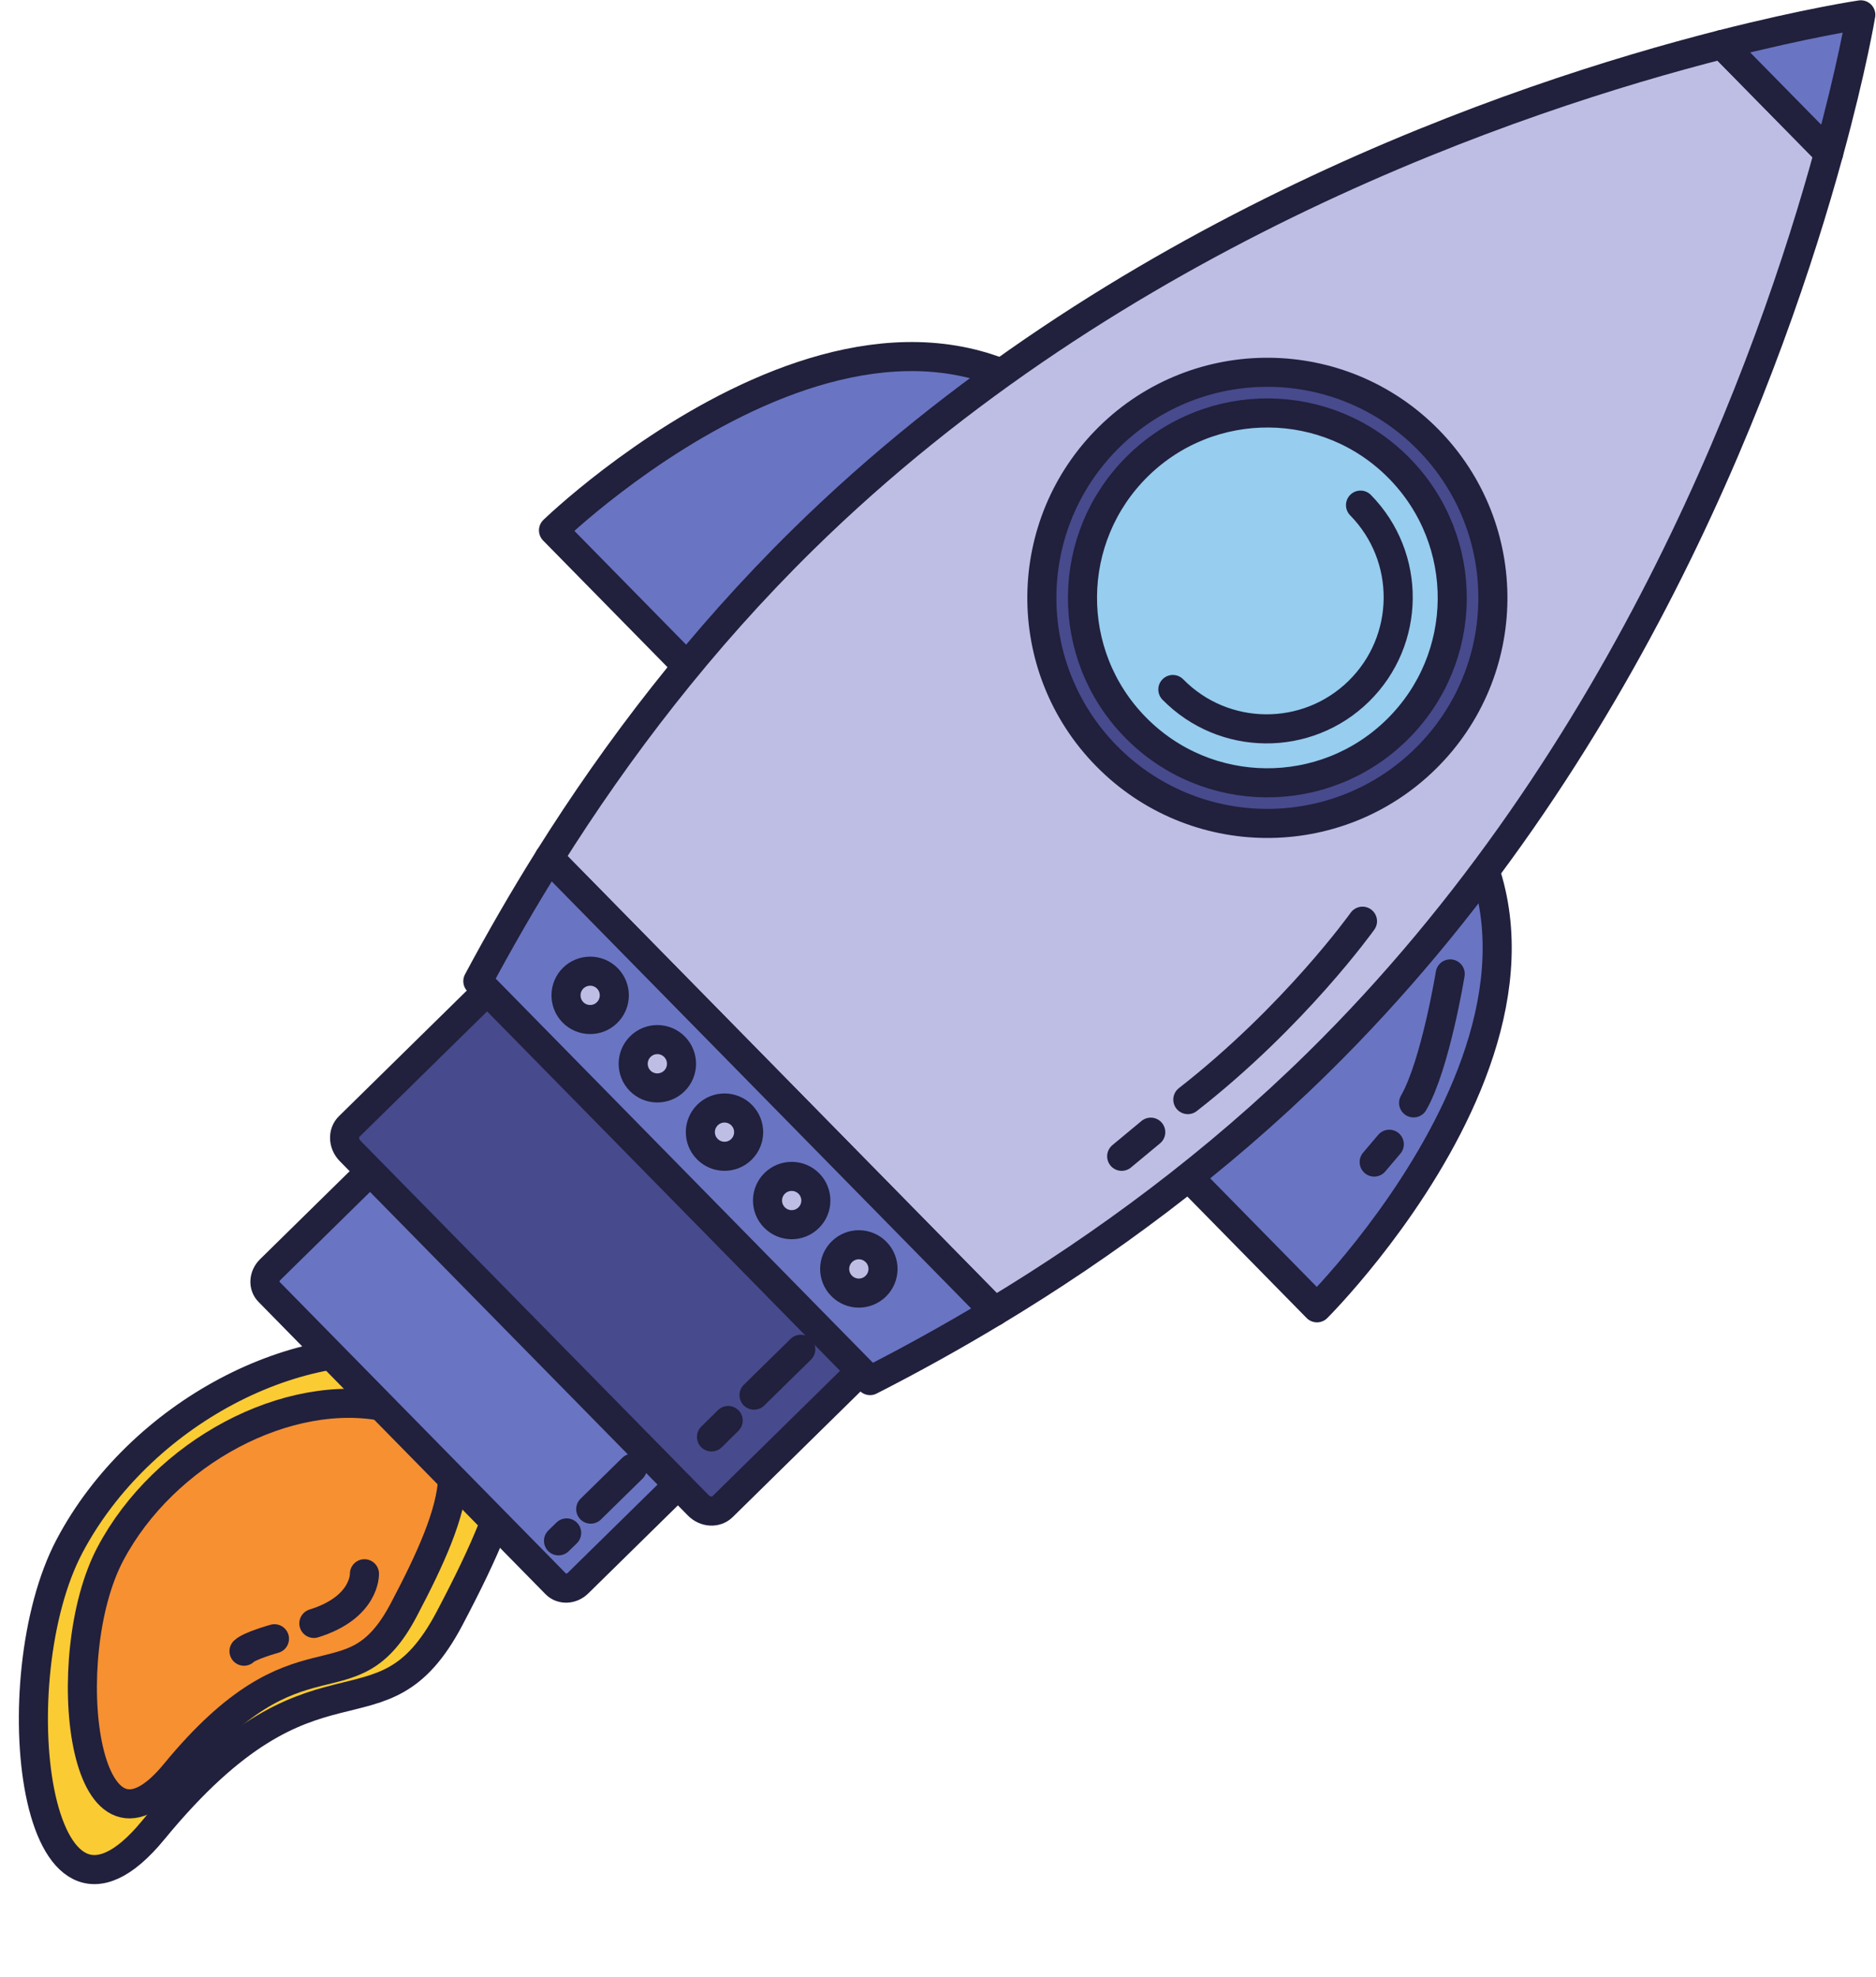 <?xml version="1.0" encoding="UTF-8"?><svg xmlns="http://www.w3.org/2000/svg" xmlns:xlink="http://www.w3.org/1999/xlink" height="271.9" preserveAspectRatio="xMidYMid meet" version="1.1" viewBox="82.3 83.0 258.1 271.9" width="258.1" zoomAndPan="magnify">
 <g id="surface1">
  <g id="change1_1"><path d="m273.55 185.32l-43.9 43.12 33.84 34.45s48.31-48.07 10.06-77.57" fill="#6975c2"/></g>
  <path d="m2735.5 2398.8l-439-431.2 338.4-344.5s483.1 480.7 100.6 775.7zm0 0" fill="none" stroke="#21203d" stroke-linecap="round" stroke-linejoin="round" stroke-miterlimit="10" stroke-width="40" transform="matrix(.1 0 0 -.1 0 425.2)"/>
  <g id="change1_2"><path d="m236.19 147.28l-43.9 43.12-33.84-34.45s48.92-47.43 77.74-8.67" fill="#6975c2"/></g>
  <path d="m2361.9 2779.2l-439-431.2-338.4 344.5s489.2 474.3 777.4 86.7zm0 0" fill="none" stroke="#21203d" stroke-linecap="round" stroke-linejoin="round" stroke-miterlimit="10" stroke-width="40" transform="matrix(.1 0 0 -.1 0 425.2)"/>
  <g id="change2_1"><path d="m144.15 305.61c9.59-18.19 14.63-32.36-3-36.09s-39.7 7.98-49.298 26.17c-9.59 18.18-5.016 59.17 11.528 39.04 22.54-27.44 31.17-10.94 40.77-29.12" fill="#fbcb33"/></g>
  <path d="m1441.5 1195.9c95.9 181.9 146.3 323.6-30 360.9s-397-79.8-492.98-261.7c-95.9-181.8-50.16-591.73 115.28-390.37 225.4 274.37 311.7 109.37 407.7 291.17zm0 0" fill="none" stroke="#21203d" stroke-linecap="round" stroke-linejoin="round" stroke-miterlimit="10" stroke-width="40" transform="matrix(.1 0 0 -.1 0 425.2)"/>
  <g id="change3_1"><path d="m137.85 304.43c7.41-14.04 11.31-24.98-2.31-27.87-13.62-2.88-30.67 6.17-38.075 20.21-7.41 14.05-3.875 45.71 8.905 30.15 17.41-21.19 24.08-8.44 31.48-22.49" fill="#f69031"/></g>
  <path d="m1378.5 1207.7c74.1 140.4 113.1 249.8-23.1 278.7-136.2 28.8-306.7-61.7-380.75-202.1-74.1-140.5-38.75-457.07 89.05-301.52 174.1 211.92 240.8 84.42 314.8 224.92zm0 0" fill="none" stroke="#21203d" stroke-linecap="round" stroke-linejoin="round" stroke-miterlimit="10" stroke-width="40" transform="matrix(.1 0 0 -.1 0 425.2)"/>
  <g id="change1_3"><path d="m161.82 300.76c-0.89 0.87-2.25 0.92-3.04 0.12l-39.48-40.2c-0.8-0.8-0.72-2.16 0.17-3.04l30.86-30.31c0.89-0.87 2.25-0.92 3.04-0.12l39.48 40.2c0.79 0.8 0.72 2.16-0.17 3.04l-30.86 30.31" fill="#6975c2"/></g>
  <path d="m1618.2 1244.4c-8.9-8.7-22.5-9.2-30.4-1.2l-394.8 402c-8 8-7.2 21.6 1.7 30.4l308.6 303.1c8.9 8.7 22.5 9.2 30.4 1.2l394.8-402c7.9-8 7.2-21.6-1.7-30.4zm0 0" fill="none" stroke="#21203d" stroke-linecap="round" stroke-linejoin="round" stroke-miterlimit="10" stroke-width="40" transform="matrix(.1 0 0 -.1 0 425.2)"/>
  <g id="change4_1"><path d="m181.7 290.25c-0.89 0.87-2.38 0.78-3.34-0.2l-47.9-48.75c-0.95-0.98-1.01-2.48-0.12-3.35l30.86-30.31c0.88-0.87 2.38-0.78 3.34 0.19l47.89 48.76c0.96 0.97 1.02 2.47 0.13 3.34l-30.86 30.32" fill="#474a8c"/></g>
  <path d="m1817 1349.5c-8.9-8.7-23.8-7.8-33.4 2l-479 487.5c-9.5 9.8-10.1 24.8-1.2 33.5l308.6 303.1c8.8 8.7 23.8 7.8 33.4-1.9l478.9-487.6c9.6-9.7 10.2-24.7 1.3-33.4zm0 0" fill="none" stroke="#21203d" stroke-linecap="round" stroke-linejoin="round" stroke-miterlimit="10" stroke-width="40" transform="matrix(.1 0 0 -.1 0 425.2)"/>
  <g id="change5_1"><path d="m263.55 229.26c43-42.24 62.57-96.83 70.34-125.21l-14.68-14.933c-28.5 7.266-83.43 25.843-126.43 68.093-13.99 13.74-25.5 28.79-34.93 43.81l61.27 62.37c15.19-9.16 30.44-20.39 44.43-34.13" fill="#bebee5"/></g>
  <path d="m2635.5 1959.4c430 422.4 625.7 968.3 703.4 1252.1l-146.8 149.3c-285-72.6-834.3-258.4-1264.3-680.9-139.9-137.4-255-287.9-349.3-438.1l612.7-623.7c151.9 91.6 304.4 203.9 444.3 341.3zm0 0" fill="none" stroke="#21203d" stroke-linecap="round" stroke-linejoin="round" stroke-miterlimit="10" stroke-width="40" transform="matrix(.1 0 0 -.1 0 425.2)"/>
  <g id="change1_4"><path d="m338.31 85.039s-7.28 1.07-19.1 4.078l14.68 14.933c3.22-11.753 4.42-19.011 4.42-19.011" fill="#6975c2"/></g>
  <path d="m3383.1 3401.6s-72.8-10.7-191-40.8l146.8-149.3c32.2 117.5 44.2 190.1 44.2 190.1zm0 0" fill="none" stroke="#21203d" stroke-linecap="round" stroke-linejoin="round" stroke-miterlimit="10" stroke-width="40" transform="matrix(.1 0 0 -.1 0 425.2)"/>
  <g id="change1_5"><path d="m157.85 201.02c-3.56 5.68-6.82 11.35-9.81 16.94l53.96 54.94c5.65-2.88 11.38-6.05 17.12-9.51l-61.27-62.37" fill="#6975c2"/></g>
  <path d="m1578.5 2241.8c-35.6-56.8-68.2-113.5-98.1-169.4l539.6-549.4c56.5 28.8 113.8 60.5 171.2 95.1zm0 0" fill="none" stroke="#21203d" stroke-linecap="round" stroke-linejoin="round" stroke-miterlimit="10" stroke-width="40" transform="matrix(.1 0 0 -.1 0 425.2)"/>
  <g id="change4_2"><path d="m278.41 187.37c-12.23 12.01-31.87 11.83-43.88-0.39-12.01-12.23-11.83-31.87 0.39-43.88s31.87-11.83 43.88 0.39c12.01 12.23 11.83 31.87-0.39 43.88" fill="#474a8c"/></g>
  <path d="m2784.1 2378.3c-122.3-120.1-318.7-118.3-438.8 3.9-120.1 122.3-118.3 318.7 3.9 438.8s318.7 118.3 438.8-3.9c120.1-122.3 118.3-318.7-3.9-438.8zm0 0" fill="none" stroke="#21203d" stroke-linecap="round" stroke-linejoin="round" stroke-miterlimit="10" stroke-width="40" transform="matrix(.1 0 0 -.1 0 425.2)"/>
  <g id="change6_1"><path d="m274.49 183.38c-10.02 9.85-26.13 9.71-35.97-0.32-9.85-10.02-9.7-26.13 0.32-35.97s26.13-9.7 35.97 0.32c9.85 10.02 9.7 26.13-0.32 35.97" fill="#97cdef"/></g>
  <path d="m2744.9 2418.2c-100.2-98.5-261.3-97.1-359.7 3.2-98.5 100.2-97 261.3 3.2 359.7s261.3 97 359.7-3.2c98.5-100.2 97-261.3-3.2-359.7zm0 0" fill="none" stroke="#21203d" stroke-linecap="round" stroke-linejoin="round" stroke-miterlimit="10" stroke-width="40" transform="matrix(.1 0 0 -.1 0 425.2)"/>
  <g id="change6_2"><path d="m2694.8 2727.2c70-71.3 69-185.8-2.3-255.9-71.3-70-185.9-69-255.9 2.3" fill="#97cdef" stroke="#21203d" stroke-linecap="round" stroke-linejoin="round" stroke-miterlimit="10" stroke-width="40" transform="matrix(.1 0 0 -.1 0 425.2)"/></g>
  <g id="change5_2"><path d="m165.82 222.28c-1.3 1.29-3.41 1.27-4.7-0.04-1.28-1.31-1.26-3.42 0.04-4.7 1.32-1.29 3.42-1.27 4.71 0.04 1.28 1.31 1.26 3.42-0.05 4.7" fill="#bebee5"/></g>
  <path d="m1658.2 2029.2c-13-12.9-34.1-12.7-47 0.4-12.8 13.1-12.6 34.2 0.4 47 13.2 12.9 34.2 12.7 47.1-0.4 12.8-13.1 12.6-34.2-0.5-47zm0 0" fill="none" stroke="#21203d" stroke-linecap="round" stroke-linejoin="round" stroke-miterlimit="10" stroke-width="40" transform="matrix(.1 0 0 -.1 0 425.2)"/>
  <g id="change5_3"><path d="m175.07 231.69c-1.32 1.29-3.42 1.27-4.71-0.04-1.28-1.31-1.26-3.42 0.05-4.7 1.3-1.29 3.41-1.27 4.7 0.04 1.28 1.31 1.27 3.41-0.04 4.7" fill="#bebee5"/></g>
  <path d="m1750.7 1935.1c-13.2-12.9-34.2-12.7-47.1 0.4-12.8 13.1-12.6 34.2 0.5 47 13 12.9 34.1 12.7 47-0.4 12.8-13.1 12.7-34.1-0.4-47zm0 0" fill="none" stroke="#21203d" stroke-linecap="round" stroke-linejoin="round" stroke-miterlimit="10" stroke-width="40" transform="matrix(.1 0 0 -.1 0 425.2)"/>
  <g id="change5_4"><path d="m184.3 241.1c-1.3 1.28-3.41 1.26-4.69-0.05-1.29-1.3-1.27-3.41 0.04-4.69 1.31-1.29 3.41-1.27 4.7 0.04 1.28 1.31 1.27 3.41-0.05 4.7" fill="#bebee5"/></g>
  <path d="m1843 1841c-13-12.8-34.1-12.6-46.9 0.5-12.9 13-12.7 34.1 0.4 46.9 13.1 12.9 34.1 12.7 47-0.4 12.8-13.1 12.7-34.1-0.5-47zm0 0" fill="none" stroke="#21203d" stroke-linecap="round" stroke-linejoin="round" stroke-miterlimit="10" stroke-width="40" transform="matrix(.1 0 0 -.1 0 425.2)"/>
  <g id="change5_5"><path d="m193.55 250.5c-1.31 1.29-3.42 1.27-4.7-0.04-1.29-1.31-1.27-3.41 0.04-4.7 1.31-1.28 3.41-1.26 4.7 0.04 1.29 1.31 1.27 3.42-0.04 4.7" fill="#bebee5"/></g>
  <path d="m1935.5 1747c-13.1-12.9-34.2-12.7-47 0.4-12.9 13.1-12.7 34.1 0.4 47 13.1 12.8 34.1 12.6 47-0.4 12.9-13.1 12.7-34.2-0.4-47zm0 0" fill="none" stroke="#21203d" stroke-linecap="round" stroke-linejoin="round" stroke-miterlimit="10" stroke-width="40" transform="matrix(.1 0 0 -.1 0 425.2)"/>
  <g id="change5_6"><path d="m202.79 259.91c-1.31 1.29-3.41 1.27-4.7-0.04s-1.27-3.41 0.04-4.7 3.41-1.27 4.7 0.04 1.27 3.42-0.04 4.7" fill="#bebee5"/></g>
  <path d="m2027.9 1652.9c-13.1-12.9-34.1-12.7-47 0.4s-12.7 34.1 0.4 47 34.1 12.7 47-0.4 12.7-34.2-0.4-47zm0 0" fill="none" stroke="#21203d" stroke-linecap="round" stroke-linejoin="round" stroke-miterlimit="10" stroke-width="40" transform="matrix(.1 0 0 -.1 0 425.2)"/>
  <g id="change1_6"><path d="m2818.2 2082.4s-20.5-125.5-50.4-177.4" fill="#6975c2" stroke="#21203d" stroke-linecap="round" stroke-linejoin="round" stroke-miterlimit="10" stroke-width="40" transform="matrix(.1 0 0 -.1 0 425.2)"/></g>
  <g id="change1_7"><path d="m2734.4 1848.1l-20.8-24.5" fill="#6975c2" stroke="#21203d" stroke-linecap="round" stroke-linejoin="round" stroke-miterlimit="10" stroke-width="40" transform="matrix(.1 0 0 -.1 0 425.2)"/></g>
  <g id="change1_8"><path d="m1924.7 1566.1l-64.3-63.1" fill="#6975c2" stroke="#21203d" stroke-linecap="round" stroke-linejoin="round" stroke-miterlimit="10" stroke-width="40" transform="matrix(.1 0 0 -.1 0 425.2)"/></g>
  <g id="change1_9"><path d="m1824.8 1468.1l-22.9-22.6" fill="#6975c2" stroke="#21203d" stroke-linecap="round" stroke-linejoin="round" stroke-miterlimit="10" stroke-width="40" transform="matrix(.1 0 0 -.1 0 425.2)"/></g>
  <g id="change1_10"><path d="m1693.1 1402.5l-57.4-56.3" fill="#6975c2" stroke="#21203d" stroke-linecap="round" stroke-linejoin="round" stroke-miterlimit="10" stroke-width="40" transform="matrix(.1 0 0 -.1 0 425.2)"/></g>
  <g id="change1_11"><path d="m1602.6 1313.5l-11.2-10.9" fill="#6975c2" stroke="#21203d" stroke-linecap="round" stroke-linejoin="round" stroke-miterlimit="10" stroke-width="40" transform="matrix(.1 0 0 -.1 0 425.2)"/></g>
  <path d="m1324.4 1257.3s1.8-46.2-69.6-68.3" fill="none" stroke="#21203d" stroke-linecap="round" stroke-linejoin="round" stroke-miterlimit="10" stroke-width="40" transform="matrix(.1 0 0 -.1 0 425.2)"/>
  <path d="m1200.6 1167.9s-34.2-9.5-41.9-17.1" fill="none" stroke="#21203d" stroke-linecap="round" stroke-linejoin="round" stroke-miterlimit="10" stroke-width="40" transform="matrix(.1 0 0 -.1 0 425.2)"/>
  <g id="change1_12"><path d="m2697.5 2154.9s-92.5-130-240.3-245.4" fill="#6975c2" stroke="#21203d" stroke-linecap="round" stroke-linejoin="round" stroke-miterlimit="10" stroke-width="40" transform="matrix(.1 0 0 -.1 0 425.2)"/></g>
  <g id="change1_13"><path d="m2406.2 1864.7l-40-33.2" fill="#6975c2" stroke="#21203d" stroke-linecap="round" stroke-linejoin="round" stroke-miterlimit="10" stroke-width="40" transform="matrix(.1 0 0 -.1 0 425.2)"/></g>
 </g>
</svg>